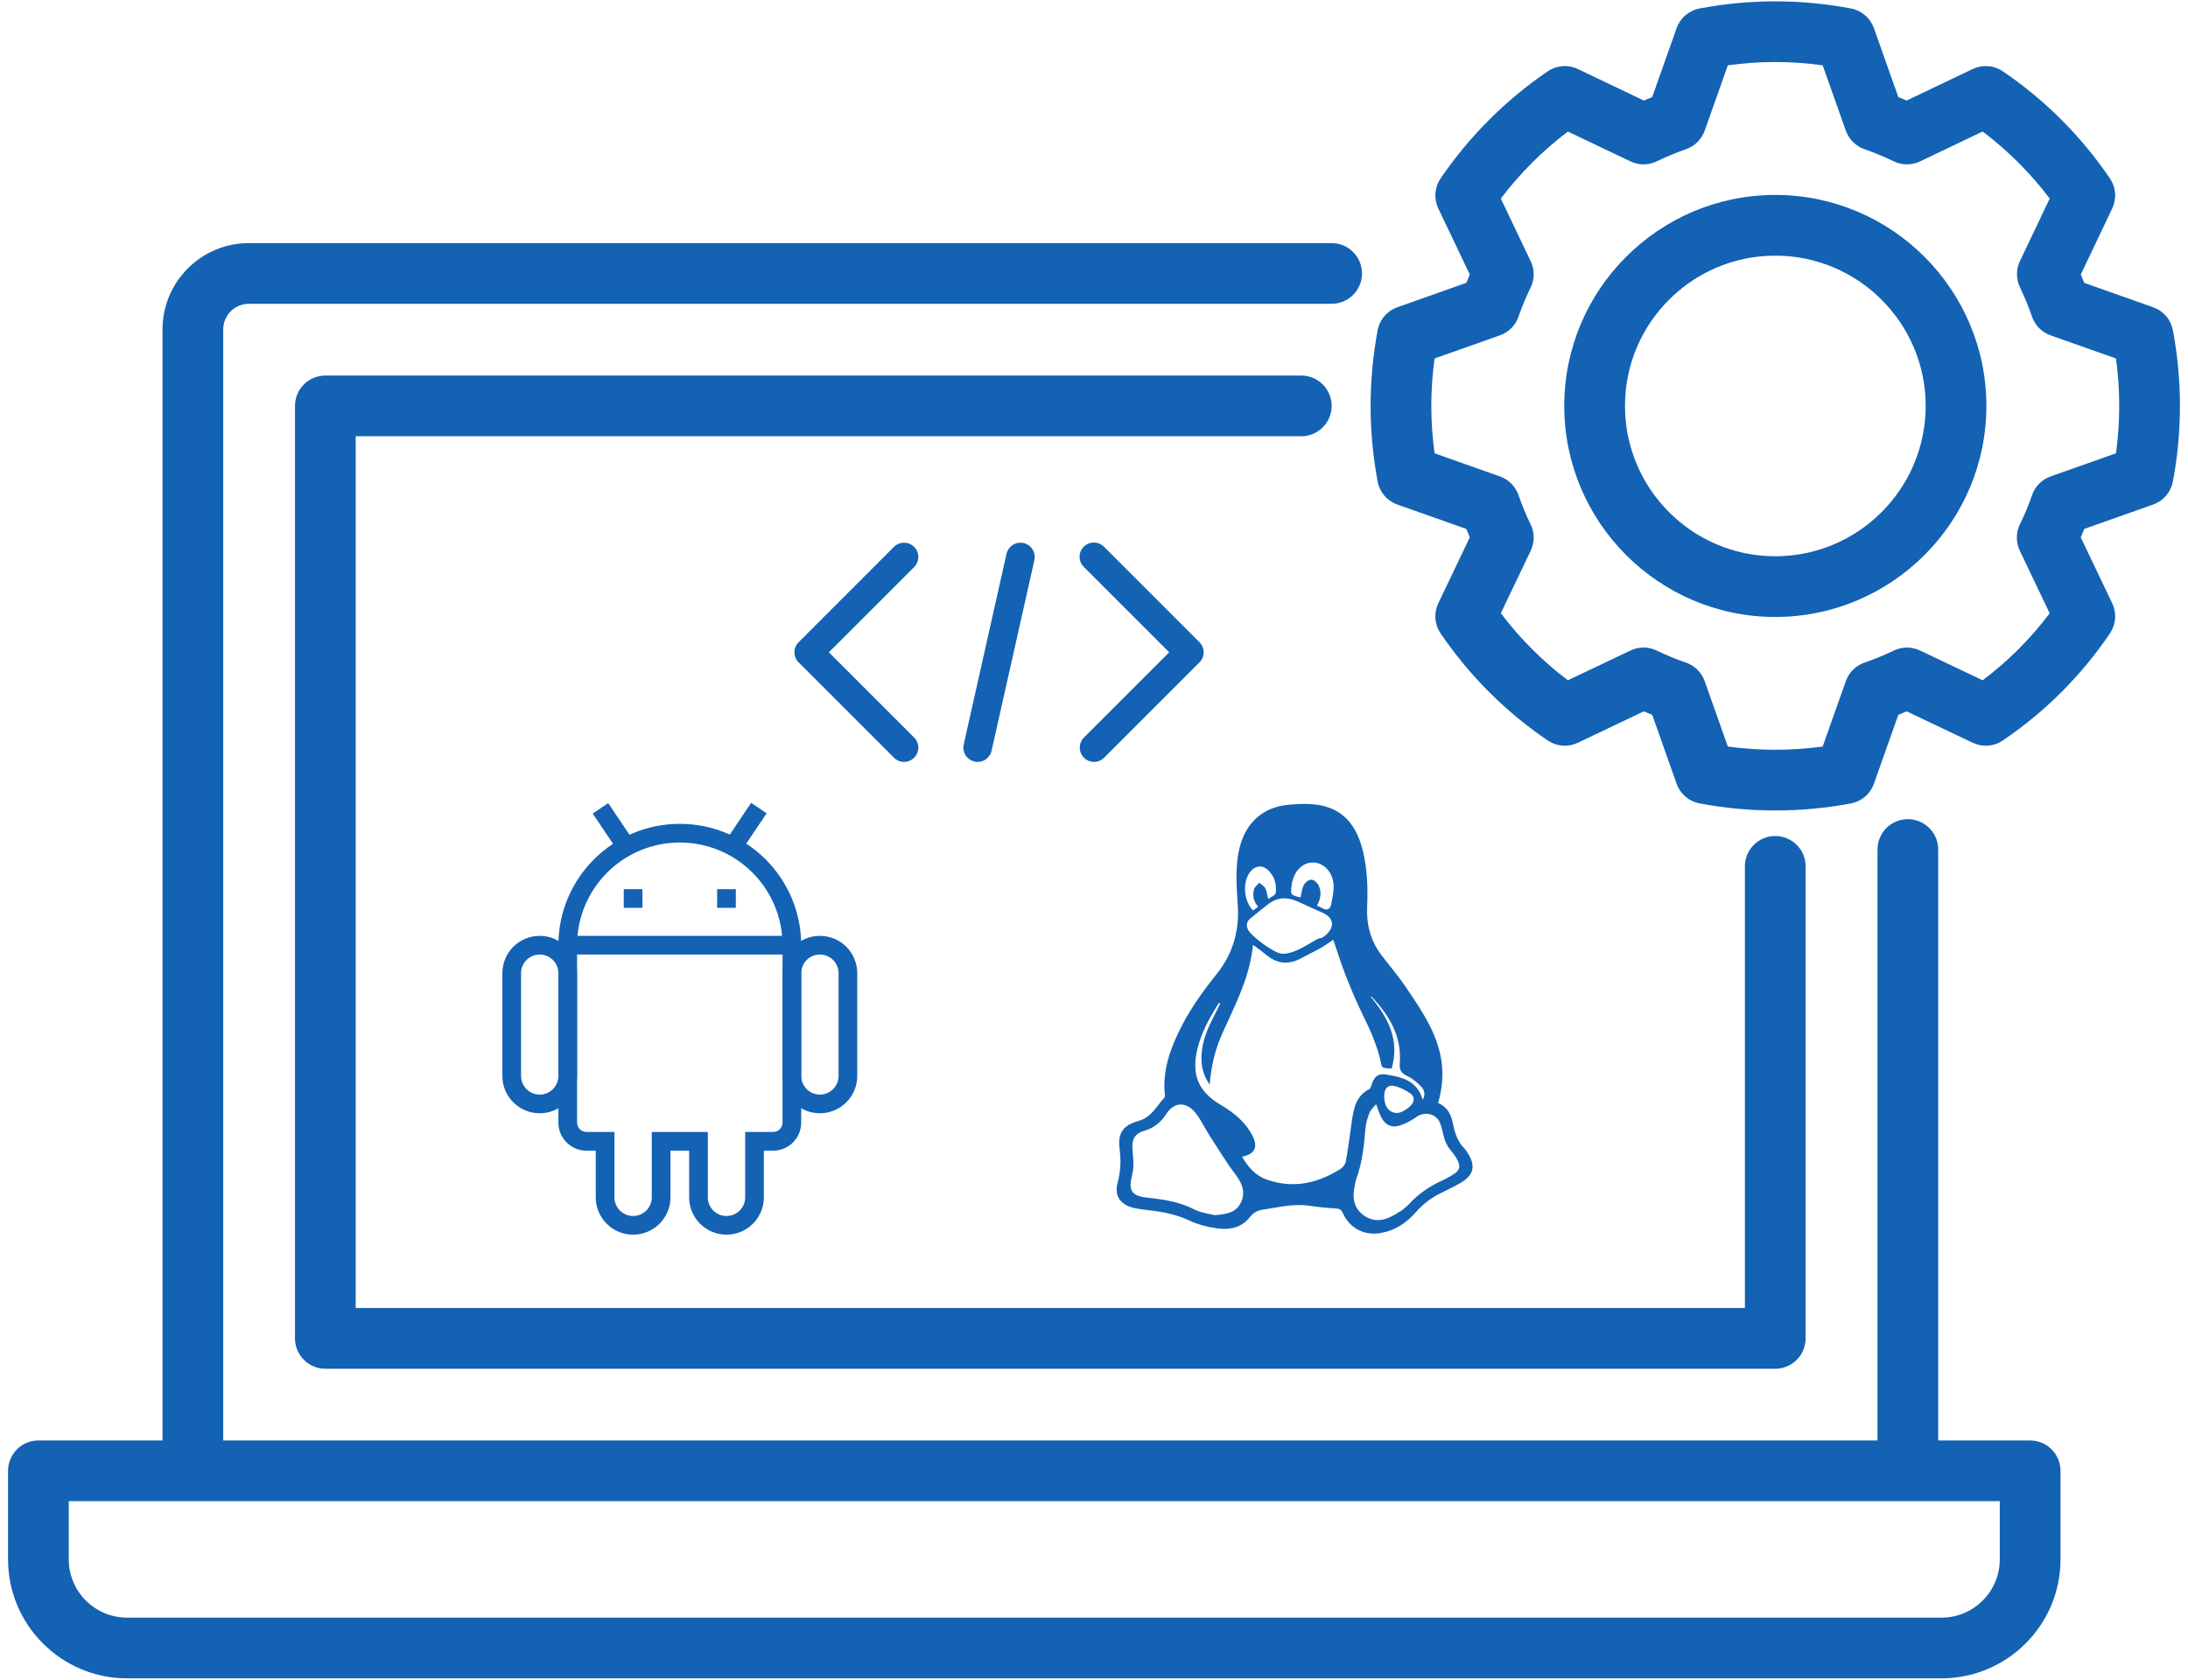 <svg width="112" height="86" viewBox="0 0 112 86" fill="none" xmlns="http://www.w3.org/2000/svg">
<path d="M66.611 22.335H18.207V66.971H89.319V44.383C89.316 44.177 89.353 43.972 89.43 43.78C89.506 43.589 89.62 43.414 89.765 43.267C89.909 43.12 90.082 43.004 90.272 42.924C90.462 42.844 90.666 42.803 90.873 42.803C91.079 42.803 91.283 42.844 91.473 42.924C91.663 43.004 91.836 43.12 91.98 43.267C92.125 43.414 92.239 43.589 92.316 43.78C92.392 43.972 92.43 44.177 92.426 44.383V68.525C92.426 68.937 92.263 69.332 91.971 69.624C91.68 69.915 91.285 70.079 90.873 70.079H16.654C16.45 70.079 16.247 70.039 16.059 69.961C15.87 69.883 15.699 69.768 15.555 69.624C15.411 69.48 15.296 69.308 15.218 69.12C15.14 68.931 15.1 68.729 15.1 68.525V20.782C15.1 20.37 15.264 19.974 15.555 19.683C15.846 19.392 16.241 19.228 16.654 19.228H66.611C67.469 19.228 68.165 19.923 68.165 20.782C68.165 21.64 67.469 22.335 66.611 22.335ZM105.473 75.306V79.841C105.473 83.199 102.741 85.93 99.384 85.93H6.501C3.144 85.93 0.412 83.199 0.412 79.841V75.306C0.412 74.894 0.576 74.499 0.867 74.207C1.158 73.916 1.554 73.752 1.966 73.752H8.319V16.869C8.319 14.431 10.3 12.447 12.735 12.447H68.165C68.369 12.447 68.571 12.487 68.759 12.565C68.948 12.643 69.119 12.758 69.263 12.902C69.408 13.046 69.522 13.218 69.6 13.406C69.678 13.595 69.718 13.797 69.718 14.001C69.718 14.413 69.555 14.808 69.263 15.099C68.972 15.391 68.577 15.555 68.165 15.555H12.735C12.013 15.555 11.426 16.144 11.426 16.869V73.752H96.106V43.521C96.103 43.315 96.14 43.11 96.217 42.919C96.293 42.727 96.407 42.553 96.552 42.406C96.697 42.259 96.869 42.142 97.059 42.062C97.249 41.982 97.454 41.941 97.66 41.941C97.866 41.941 98.07 41.982 98.26 42.062C98.451 42.142 98.623 42.259 98.768 42.406C98.912 42.553 99.026 42.727 99.103 42.919C99.179 43.11 99.217 43.315 99.213 43.521V73.752H103.919C104.331 73.752 104.726 73.916 105.017 74.207C105.309 74.499 105.473 74.894 105.473 75.306ZM102.365 76.86H3.52V79.841C3.52 81.485 4.857 82.823 6.501 82.823H99.384C101.028 82.823 102.365 81.485 102.365 79.841L102.365 76.86ZM111.587 20.782C111.587 22.095 111.465 23.399 111.226 24.658C111.175 24.924 111.055 25.173 110.878 25.379C110.702 25.585 110.474 25.741 110.218 25.832L106.69 27.08C106.632 27.226 106.572 27.37 106.51 27.514L108.12 30.888C108.237 31.132 108.288 31.404 108.267 31.674C108.247 31.944 108.156 32.205 108.004 32.429C106.542 34.589 104.68 36.45 102.52 37.913C102.296 38.065 102.036 38.156 101.766 38.176C101.496 38.197 101.225 38.146 100.981 38.03L97.6 36.421C97.456 36.483 97.313 36.542 97.171 36.599L95.923 40.127C95.832 40.383 95.676 40.611 95.47 40.788C95.263 40.965 95.014 41.085 94.747 41.135C93.483 41.374 92.18 41.496 90.873 41.496C89.566 41.496 88.263 41.374 86.998 41.135C86.731 41.085 86.482 40.965 86.276 40.788C86.07 40.611 85.913 40.383 85.823 40.127L84.575 36.599C84.431 36.541 84.288 36.482 84.145 36.421L80.765 38.03C80.52 38.146 80.249 38.197 79.978 38.176C79.708 38.155 79.448 38.064 79.223 37.911C77.068 36.446 75.209 34.587 73.743 32.432C73.59 32.207 73.499 31.947 73.478 31.676C73.457 31.405 73.508 31.133 73.625 30.888L75.237 27.512C75.175 27.369 75.116 27.226 75.058 27.081L71.528 25.832C71.27 25.741 71.041 25.584 70.864 25.376C70.687 25.169 70.567 24.918 70.518 24.649C70.281 23.374 70.16 22.079 70.159 20.782C70.159 19.512 70.279 18.212 70.518 16.915C70.567 16.647 70.686 16.396 70.864 16.188C71.041 15.98 71.27 15.823 71.528 15.732L75.059 14.482C75.117 14.337 75.176 14.195 75.236 14.056L73.625 10.675C73.508 10.43 73.457 10.158 73.478 9.886C73.499 9.615 73.591 9.354 73.745 9.13C75.213 6.979 77.07 5.122 79.221 3.654C79.445 3.5 79.706 3.408 79.978 3.387C80.249 3.366 80.521 3.417 80.767 3.534L84.146 5.148C84.289 5.086 84.431 5.027 84.573 4.97L85.823 1.442C85.913 1.186 86.07 0.958 86.276 0.781C86.482 0.605 86.731 0.485 86.998 0.434C89.558 -0.052 92.187 -0.052 94.747 0.434C95.014 0.485 95.263 0.605 95.469 0.781C95.676 0.958 95.832 1.186 95.923 1.442L97.172 4.97C97.314 5.027 97.457 5.086 97.599 5.148L100.978 3.534C101.224 3.417 101.495 3.367 101.766 3.387C102.037 3.408 102.298 3.499 102.523 3.652C104.678 5.118 106.537 6.977 108.002 9.132C108.155 9.357 108.246 9.617 108.267 9.887C108.288 10.158 108.237 10.429 108.121 10.674L106.512 14.054C106.574 14.198 106.633 14.342 106.689 14.483L110.217 15.731C110.474 15.822 110.702 15.978 110.879 16.185C111.056 16.391 111.175 16.64 111.226 16.907C111.467 18.185 111.587 19.482 111.587 20.782ZM108.479 20.782C108.479 19.966 108.424 19.153 108.314 18.354L104.967 17.17C104.746 17.092 104.545 16.965 104.38 16.798C104.215 16.631 104.09 16.429 104.014 16.207C103.85 15.725 103.648 15.234 103.397 14.707C103.297 14.498 103.246 14.27 103.246 14.039C103.245 13.808 103.297 13.58 103.396 13.371L104.921 10.166C103.941 8.869 102.786 7.714 101.488 6.734L98.285 8.263C98.076 8.363 97.847 8.415 97.616 8.415C97.384 8.415 97.156 8.363 96.947 8.263C96.454 8.027 95.949 7.817 95.434 7.635C95.215 7.558 95.016 7.433 94.851 7.269C94.687 7.105 94.562 6.907 94.484 6.688L93.3 3.345C91.689 3.119 90.055 3.119 88.445 3.345L87.261 6.688C87.183 6.907 87.058 7.105 86.893 7.269C86.729 7.433 86.53 7.558 86.311 7.635C85.796 7.817 85.291 8.027 84.798 8.263C84.589 8.363 84.361 8.415 84.129 8.415C83.897 8.415 83.669 8.363 83.46 8.263L80.258 6.735C78.962 7.716 77.806 8.871 76.825 10.167L78.354 13.376C78.456 13.588 78.507 13.82 78.506 14.056C78.504 14.29 78.449 14.522 78.345 14.733C78.121 15.186 77.919 15.672 77.726 16.221C77.649 16.44 77.524 16.639 77.36 16.803C77.196 16.967 76.997 17.093 76.778 17.17L73.433 18.353C73.323 19.158 73.267 19.969 73.266 20.782C73.266 21.582 73.322 22.396 73.433 23.21L76.778 24.393C76.997 24.471 77.196 24.596 77.36 24.76C77.524 24.925 77.649 25.124 77.726 25.343C77.923 25.905 78.126 26.394 78.345 26.837C78.449 27.048 78.504 27.28 78.506 27.515C78.507 27.75 78.455 27.982 78.354 28.195L76.825 31.398C77.805 32.695 78.96 33.851 80.257 34.83L83.462 33.306C83.67 33.206 83.898 33.155 84.13 33.155C84.361 33.155 84.589 33.207 84.798 33.306C85.325 33.558 85.816 33.76 86.297 33.924C86.519 33.999 86.721 34.124 86.888 34.289C87.055 34.454 87.182 34.655 87.261 34.876L88.445 38.224C90.056 38.442 91.689 38.442 93.299 38.224L94.484 34.876C94.562 34.655 94.689 34.454 94.856 34.289C95.023 34.124 95.225 33.999 95.447 33.924C95.929 33.76 96.419 33.558 96.947 33.306C97.155 33.207 97.384 33.155 97.615 33.155C97.846 33.155 98.074 33.206 98.283 33.306L101.489 34.831C102.788 33.853 103.943 32.698 104.92 31.4L103.39 28.195C103.289 27.982 103.237 27.75 103.239 27.515C103.24 27.28 103.295 27.048 103.399 26.837C103.636 26.358 103.841 25.863 104.014 25.357C104.089 25.135 104.214 24.933 104.379 24.766C104.544 24.599 104.745 24.471 104.966 24.393L108.314 23.209C108.424 22.413 108.479 21.6 108.479 20.782ZM101.679 20.782C101.679 26.741 96.832 31.588 90.873 31.588C84.917 31.588 80.072 26.741 80.072 20.782C80.072 14.826 84.917 9.981 90.873 9.981C96.832 9.981 101.679 14.826 101.679 20.782ZM98.572 20.782C98.572 16.54 95.118 13.089 90.873 13.089C86.631 13.089 83.18 16.54 83.18 20.782C83.18 25.027 86.631 28.481 90.873 28.481C95.118 28.481 98.572 25.027 98.572 20.782Z" fill="#1362B3"/>
<path d="M46.793 28C46.656 27.863 46.47 27.787 46.277 27.787C46.083 27.787 45.897 27.863 45.76 28L40.88 32.882C40.743 33.018 40.666 33.204 40.666 33.398C40.666 33.591 40.743 33.777 40.88 33.914L45.76 38.794C45.828 38.862 45.908 38.916 45.997 38.953C46.086 38.99 46.181 39.009 46.277 39.009C46.373 39.009 46.468 38.99 46.556 38.953C46.645 38.916 46.725 38.862 46.793 38.794C46.93 38.657 47.007 38.472 47.007 38.278C47.007 38.084 46.93 37.899 46.793 37.762L42.429 33.398L46.793 29.034C46.861 28.966 46.915 28.885 46.951 28.797C46.988 28.708 47.007 28.613 47.007 28.517C47.007 28.421 46.988 28.326 46.951 28.237C46.915 28.149 46.861 28.068 46.793 28ZM55.485 38.794C55.553 38.862 55.633 38.916 55.722 38.953C55.811 38.99 55.906 39.009 56.002 39.009C56.098 39.009 56.193 38.99 56.281 38.953C56.37 38.916 56.45 38.862 56.518 38.794L61.398 33.914C61.535 33.777 61.612 33.591 61.612 33.398C61.612 33.204 61.535 33.018 61.398 32.882L56.518 28C56.451 27.93 56.37 27.875 56.281 27.837C56.192 27.798 56.096 27.778 55.999 27.777C55.902 27.776 55.806 27.795 55.716 27.832C55.626 27.868 55.545 27.923 55.476 27.991C55.408 28.06 55.353 28.141 55.317 28.231C55.28 28.321 55.262 28.417 55.262 28.514C55.263 28.611 55.283 28.707 55.322 28.796C55.36 28.885 55.416 28.965 55.485 29.033L59.849 33.398L55.485 37.762C55.348 37.899 55.272 38.084 55.272 38.278C55.272 38.472 55.348 38.657 55.485 38.794ZM51.522 28.357L49.331 38.117C49.31 38.211 49.308 38.308 49.324 38.403C49.341 38.497 49.375 38.587 49.427 38.669C49.478 38.749 49.545 38.82 49.623 38.875C49.702 38.93 49.79 38.969 49.884 38.991C49.977 39.012 50.074 39.014 50.169 38.998C50.263 38.981 50.354 38.947 50.435 38.895C50.516 38.844 50.586 38.777 50.641 38.699C50.697 38.62 50.736 38.532 50.757 38.438L52.948 28.677C52.969 28.584 52.971 28.487 52.955 28.392C52.938 28.298 52.904 28.207 52.852 28.126C52.801 28.045 52.734 27.975 52.656 27.92C52.577 27.864 52.489 27.825 52.395 27.804C52.302 27.783 52.205 27.781 52.11 27.797C52.016 27.814 51.925 27.848 51.844 27.9C51.763 27.951 51.693 28.018 51.638 28.096C51.583 28.174 51.543 28.263 51.522 28.357Z" fill="#1362B3"/>
<path d="M29.061 47.916H40.534V48.872H29.061V47.916Z" fill="#1362B3"/>
<path d="M27.627 56.999C26.571 56.999 25.715 56.143 25.715 55.087V49.828C25.715 48.772 26.571 47.916 27.627 47.916C28.683 47.916 29.539 48.772 29.539 49.828V55.087C29.539 56.143 28.683 56.999 27.627 56.999L27.627 56.999ZM27.627 48.872C27.099 48.872 26.671 49.3 26.671 49.828V55.087C26.671 55.615 27.099 56.043 27.627 56.043C28.155 56.043 28.583 55.615 28.583 55.087V49.828C28.583 49.3 28.155 48.872 27.627 48.872ZM41.969 56.999C40.913 56.999 40.056 56.143 40.056 55.087V49.828C40.056 48.772 40.913 47.916 41.969 47.916C43.025 47.916 43.881 48.772 43.881 49.828V55.087C43.881 56.143 43.025 56.999 41.969 56.999L41.969 56.999ZM41.969 48.872C41.441 48.872 41.013 49.3 41.013 49.828V55.087C41.013 55.615 41.441 56.043 41.969 56.043C42.497 56.043 42.925 55.615 42.925 55.087V49.828C42.925 49.3 42.497 48.872 41.969 48.872Z" fill="#1362B3"/>
<path d="M37.188 63.215C36.132 63.215 35.276 62.359 35.276 61.303V58.913H34.32V61.303C34.32 62.359 33.464 63.215 32.407 63.215C31.351 63.215 30.495 62.359 30.495 61.303V58.913H30.017C29.225 58.913 28.583 58.271 28.583 57.478V48.395C28.583 44.963 31.365 42.181 34.798 42.181C38.23 42.181 41.012 44.963 41.012 48.395V57.478C41.012 58.271 40.37 58.913 39.578 58.913H39.1V61.303C39.1 62.359 38.244 63.215 37.188 63.215ZM33.363 57.956H36.232V61.303C36.232 61.831 36.66 62.259 37.188 62.259C37.716 62.259 38.144 61.831 38.144 61.303V57.956H39.578C39.842 57.956 40.056 57.742 40.056 57.478V48.395C40.056 45.491 37.702 43.137 34.798 43.137C31.893 43.137 29.539 45.491 29.539 48.395V57.478C29.539 57.742 29.753 57.956 30.017 57.956H31.451V61.303C31.451 61.831 31.879 62.259 32.407 62.259C32.935 62.259 33.363 61.831 33.363 61.303V57.956Z" fill="#1362B3"/>
<path d="M32.885 45.527H31.929V46.483H32.885V45.527ZM37.665 45.527H36.709V46.483H37.665V45.527ZM30.34 41.654L31.133 41.12L32.458 43.091L31.664 43.624L30.34 41.654ZM37.126 43.075L38.45 41.106L39.243 41.64L37.92 43.609L37.126 43.075Z" fill="#1362B3"/>
<path fill-rule="evenodd" clip-rule="evenodd" d="M73.615 56.47C74.088 56.673 74.285 57.068 74.373 57.525C74.468 58.011 74.613 58.467 74.981 58.823C75.03 58.87 75.065 58.933 75.103 58.992C75.557 59.68 75.453 60.167 74.744 60.577C74.427 60.762 74.091 60.915 73.763 61.08C73.27 61.32 72.83 61.657 72.469 62.069C72.002 62.604 71.432 62.99 70.715 63.124C69.856 63.285 69.101 62.909 68.735 62.107C68.656 61.935 68.567 61.883 68.383 61.874C67.927 61.847 67.472 61.8 67.02 61.734C66.225 61.616 65.46 61.812 64.685 61.926C64.379 61.971 64.165 62.072 63.962 62.333C63.562 62.847 62.956 62.979 62.346 62.898C61.851 62.832 61.343 62.708 60.894 62.496C60.24 62.189 59.563 62.048 58.859 61.971C58.592 61.945 58.327 61.905 58.064 61.851C57.358 61.698 57.023 61.239 57.211 60.547C57.365 59.975 57.387 59.431 57.313 58.848C57.208 58.016 57.461 57.625 58.287 57.39C58.949 57.203 59.2 56.63 59.605 56.197C59.636 56.163 59.631 56.083 59.625 56.026C59.51 54.896 59.848 53.865 60.321 52.867C60.84 51.775 61.536 50.796 62.291 49.855C63.112 48.832 63.444 47.655 63.36 46.352C63.298 45.371 63.214 44.388 63.45 43.414C63.758 42.138 64.635 41.329 65.939 41.206C66.496 41.153 67.08 41.129 67.622 41.239C68.889 41.492 69.488 42.421 69.772 43.602C69.994 44.529 70.022 45.474 69.981 46.418C69.941 47.329 70.151 48.152 70.699 48.881C71.094 49.405 71.526 49.901 71.896 50.442C72.359 51.123 72.83 51.806 73.198 52.539C73.809 53.759 74.042 54.976 73.615 56.47ZM63.577 59.224C63.895 59.761 64.26 60.195 64.864 60.403C66.211 60.867 67.438 60.586 68.601 59.86C68.731 59.78 68.865 59.617 68.891 59.474C69.015 58.782 69.102 58.083 69.201 57.385C69.293 56.73 69.427 56.099 70.098 55.758C70.156 55.728 70.184 55.622 70.207 55.546C70.33 55.144 70.528 54.95 70.934 55.013C71.743 55.139 72.547 55.319 72.823 56.306C72.989 56.032 72.906 55.795 72.733 55.619C72.536 55.417 72.307 55.223 72.056 55.105C71.736 54.956 71.622 54.81 71.652 54.414C71.752 53.064 71.123 51.989 70.221 51.047C70.202 51.027 70.167 51.021 70.139 51.009C71.055 52.094 71.662 53.247 71.234 54.715C70.753 54.679 70.746 54.681 70.703 54.47C70.522 53.594 70.165 52.787 69.772 51.989C69.449 51.32 69.153 50.638 68.884 49.945C68.646 49.341 68.454 48.715 68.248 48.115C68.022 48.264 67.81 48.421 67.582 48.552C67.293 48.717 66.987 48.849 66.698 49.014C65.967 49.429 65.373 49.374 64.734 48.824C64.558 48.672 64.364 48.543 64.138 48.374C64.029 49.531 63.64 50.529 63.204 51.514C63.007 51.959 62.806 52.402 62.6 52.842C62.21 53.676 62.001 54.555 61.921 55.535C61.569 55.027 61.472 54.525 61.506 53.991C61.55 53.301 61.8 52.677 62.119 52.074C62.24 51.844 62.347 51.61 62.462 51.376L62.395 51.346C61.89 52.144 61.433 52.967 61.25 53.906C61.011 55.13 61.417 55.935 62.481 56.566C63.149 56.961 63.759 57.445 64.118 58.165C64.408 58.74 64.221 59.098 63.577 59.224ZM62.17 62.216C62.788 62.17 63.231 62.087 63.485 61.635C63.739 61.184 63.654 60.745 63.382 60.334C63.211 60.074 63.01 59.831 62.837 59.571C62.513 59.081 62.196 58.586 61.883 58.089C61.657 57.73 61.473 57.341 61.217 57.006C60.838 56.507 60.183 56.28 59.683 57.059C59.43 57.468 59.032 57.767 58.569 57.897C58.066 58.049 57.929 58.346 57.97 58.877C58.001 59.278 58.061 59.705 57.965 60.083C57.741 60.958 57.89 61.237 58.786 61.329C59.6 61.413 60.395 61.542 61.142 61.926C61.495 62.106 61.919 62.149 62.17 62.216ZM70.44 56.53C70.321 56.682 70.169 56.811 70.104 56.975C69.994 57.232 69.923 57.503 69.894 57.78C69.824 58.628 69.741 59.469 69.454 60.277C69.395 60.442 69.362 60.615 69.33 60.786C69.232 61.313 69.284 61.805 69.733 62.17C70.175 62.532 70.681 62.544 71.165 62.31C71.52 62.14 71.879 61.916 72.144 61.63C72.613 61.121 73.159 60.753 73.775 60.465C74.012 60.355 74.246 60.23 74.462 60.084C74.71 59.915 74.759 59.716 74.627 59.444C74.541 59.262 74.43 59.093 74.298 58.942C74.065 58.685 73.944 58.386 73.872 58.057C73.827 57.852 73.779 57.644 73.693 57.456C73.489 57 72.9 56.9 72.499 57.192C72.239 57.38 71.952 57.528 71.647 57.629C71.266 57.758 70.93 57.608 70.733 57.258C70.615 57.05 70.55 56.812 70.44 56.53ZM65.834 48.845C65.947 48.815 66.15 48.795 66.323 48.712C66.772 48.501 67.209 48.265 67.647 48.033C67.729 47.989 67.804 47.929 67.874 47.868C68.345 47.448 68.27 46.983 67.695 46.729C67.284 46.549 66.875 46.364 66.468 46.174C65.933 45.926 65.415 45.913 64.929 46.284C64.616 46.523 64.31 46.773 64.005 47.022C63.822 47.169 63.779 47.357 63.872 47.576C64.019 47.922 65.201 48.785 65.584 48.824C65.639 48.831 65.694 48.834 65.834 48.845ZM67.415 46.375C67.524 46.422 67.609 46.451 67.684 46.495C67.931 46.642 68.097 46.543 68.143 46.298C68.21 45.933 68.299 45.552 68.251 45.193C68.173 44.593 67.724 44.184 67.255 44.16C66.692 44.133 66.224 44.599 66.122 45.283C66.043 45.808 66.057 45.828 66.57 45.949C66.625 45.729 66.646 45.493 66.748 45.3C66.814 45.173 67 45.033 67.127 45.038C67.255 45.041 67.427 45.193 67.492 45.323C67.664 45.665 67.606 46.017 67.415 46.375ZM70.853 56.163C70.871 56.457 70.933 56.779 71.252 56.93C71.555 57.074 71.827 56.913 72.073 56.733C72.134 56.688 72.191 56.634 72.24 56.577C72.415 56.375 72.413 56.134 72.193 55.982C71.986 55.838 71.759 55.723 71.52 55.641C71.074 55.493 70.85 55.671 70.853 56.163ZM64.918 46.035C65.064 45.919 65.292 45.828 65.306 45.71C65.356 45.275 65.243 44.859 64.904 44.546C64.609 44.272 64.256 44.314 64 44.634C63.589 45.147 63.656 46.136 64.144 46.617L64.404 46.423C64.162 46.157 64.113 45.852 64.185 45.544C64.216 45.413 64.363 45.312 64.457 45.197C64.563 45.287 64.705 45.359 64.765 45.473C64.845 45.626 64.861 45.811 64.918 46.035Z" fill="#1362B3"/>
<path fill-rule="evenodd" clip-rule="evenodd" d="M64.146 48.028C64.226 48.095 64.307 48.16 64.383 48.23C65.14 48.931 65.732 49.014 66.644 48.532C66.907 48.393 67.16 48.231 67.423 48.089C67.524 48.037 67.638 48.014 67.752 48.022C67.002 48.416 66.358 49.078 65.407 48.947C64.838 48.868 64.449 48.504 64.077 48.12C64.101 48.09 64.124 48.059 64.146 48.028Z" fill="#1362B3"/>
</svg>
